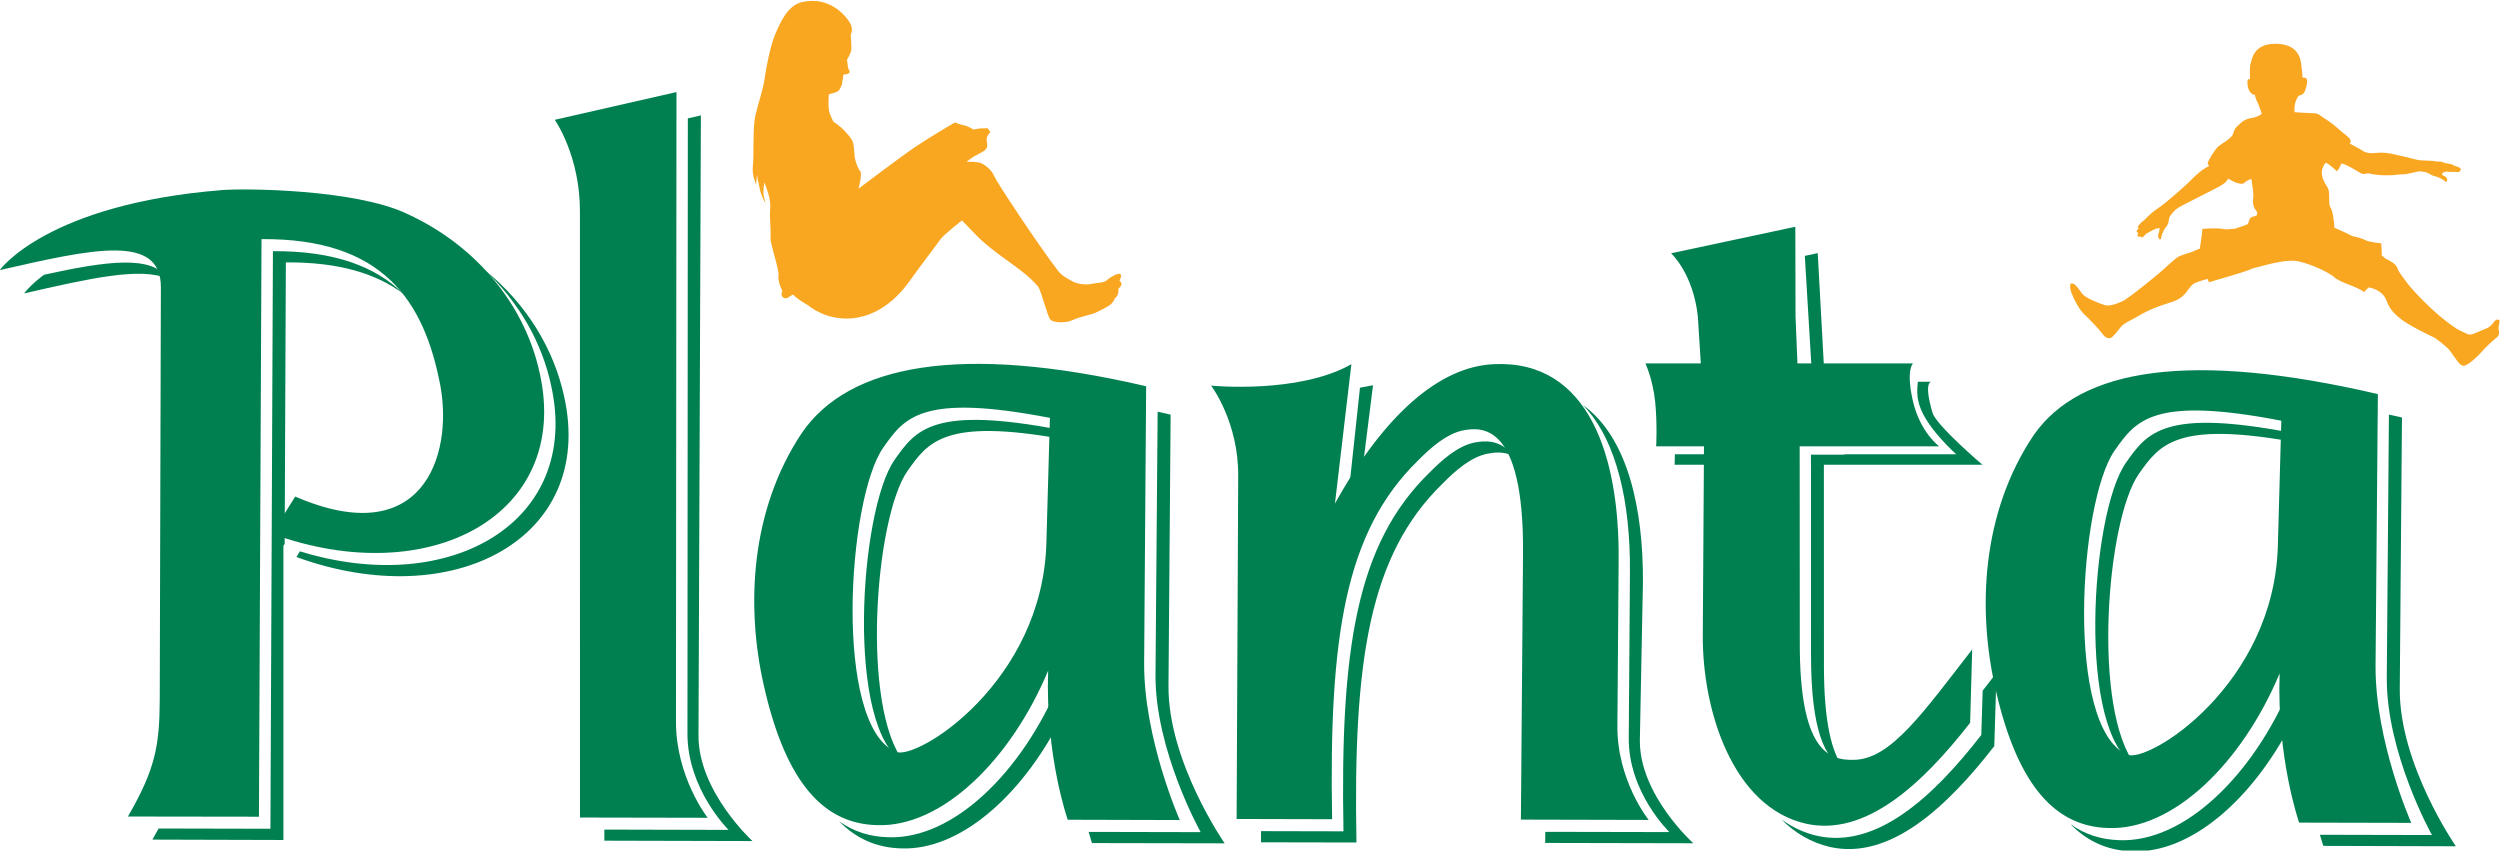 <?xml version="1.0" encoding="UTF-8" standalone="no"?>
<!-- Created with Inkscape (http://www.inkscape.org/) -->
<svg
   xmlns:dc="http://purl.org/dc/elements/1.1/"
   xmlns:cc="http://web.resource.org/cc/"
   xmlns:rdf="http://www.w3.org/1999/02/22-rdf-syntax-ns#"
   xmlns:svg="http://www.w3.org/2000/svg"
   xmlns="http://www.w3.org/2000/svg"
   xmlns:xlink="http://www.w3.org/1999/xlink"
   xmlns:sodipodi="http://sodipodi.sourceforge.net/DTD/sodipodi-0.dtd"
   xmlns:inkscape="http://www.inkscape.org/namespaces/inkscape"
   width="291"
   height="99"
   id="svg2"
   sodipodi:version="0.32"
   inkscape:version="0.45.1"
   version="1.0"
   inkscape:output_extension="org.inkscape.output.svg.inkscape">
  <g
     inkscape:label="Layer 1"
     inkscape:groupmode="layer"
     id="layer1"
     transform="translate(-303.052,-469.283)">
    <g
       id="g19825"
       clip-path="none"
       transform="matrix(7.303,0,0,-7.303,-447.688,2659.864)">
      <g
         id="g19827"
         clip-path="url(#id251)">
        <g
           id="g19829"
           transform="translate(119.666,295.636)">
          <path
             id="path19831"
             d="M 0,0 C -0.312,0.404 -0.984,1.421 -1.022,1.515 C -1.058,1.606 -1.147,1.675 -1.211,1.712 C -1.275,1.749 -1.461,1.742 -1.461,1.742 C -1.461,1.742 -1.396,1.794 -1.343,1.827 C -1.29,1.858 -1.219,1.889 -1.176,1.921 C -1.133,1.956 -1.129,1.984 -1.133,2.034 C -1.137,2.082 -1.154,2.104 -1.129,2.15 C -1.104,2.196 -1.082,2.213 -1.082,2.213 L -1.124,2.276 C -1.124,2.276 -1.201,2.275 -1.25,2.273 C -1.299,2.268 -1.349,2.255 -1.349,2.255 C -1.349,2.255 -1.45,2.316 -1.497,2.321 C -1.544,2.327 -1.647,2.369 -1.647,2.369 C -1.647,2.369 -2.035,2.143 -2.279,1.979 C -2.523,1.813 -3.184,1.313 -3.184,1.313 C -3.184,1.313 -3.121,1.546 -3.155,1.588 C -3.188,1.631 -3.21,1.692 -3.21,1.692 C -3.21,1.692 -3.238,1.773 -3.244,1.813 C -3.248,1.853 -3.254,1.96 -3.266,2.031 C -3.277,2.101 -3.372,2.199 -3.424,2.254 C -3.476,2.308 -3.583,2.381 -3.583,2.381 C -3.583,2.381 -3.648,2.496 -3.657,2.574 C -3.668,2.653 -3.657,2.818 -3.657,2.818 C -3.657,2.818 -3.576,2.837 -3.536,2.853 C -3.495,2.867 -3.483,2.894 -3.455,2.958 C -3.428,3.022 -3.456,2.986 -3.442,3.024 C -3.428,3.061 -3.426,3.131 -3.426,3.131 C -3.426,3.131 -3.384,3.13 -3.346,3.149 C -3.297,3.171 -3.347,3.209 -3.351,3.248 C -3.357,3.287 -3.367,3.366 -3.367,3.366 C -3.367,3.366 -3.304,3.476 -3.298,3.524 C -3.293,3.572 -3.308,3.768 -3.308,3.768 C -3.308,3.768 -3.271,3.832 -3.3,3.913 C -3.33,3.994 -3.44,4.125 -3.557,4.198 C -3.675,4.27 -3.833,4.339 -4.073,4.29 C -4.312,4.24 -4.423,3.972 -4.502,3.797 C -4.582,3.621 -4.658,3.241 -4.678,3.078 C -4.698,2.914 -4.786,2.662 -4.829,2.473 C -4.872,2.284 -4.848,1.833 -4.867,1.679 C -4.886,1.525 -4.815,1.381 -4.815,1.381 C -4.815,1.381 -4.791,1.66 -4.8,1.584 C -4.81,1.507 -4.773,1.405 -4.756,1.305 C -4.739,1.206 -4.666,1.081 -4.666,1.081 C -4.666,1.081 -4.673,1.111 -4.693,1.191 C -4.712,1.272 -4.684,1.413 -4.684,1.413 C -4.684,1.413 -4.618,1.24 -4.607,1.18 C -4.593,1.119 -4.583,1.041 -4.593,0.965 C -4.602,0.887 -4.577,0.622 -4.586,0.535 C -4.597,0.449 -4.446,0.029 -4.459,-0.076 C -4.472,-0.18 -4.397,-0.316 -4.397,-0.316 C -4.397,-0.316 -4.439,-0.389 -4.375,-0.427 C -4.311,-0.464 -4.243,-0.348 -4.212,-0.387 C -4.171,-0.441 -3.979,-0.552 -3.979,-0.552 C -3.979,-0.552 -3.712,-0.787 -3.295,-0.754 C -2.757,-0.71 -2.433,-0.255 -2.329,-0.103 C -2.221,0.05 -1.955,0.396 -1.876,0.508 C -1.823,0.583 -1.534,0.807 -1.534,0.807 C -1.534,0.807 -1.294,0.554 -1.224,0.49 C -0.892,0.19 -0.537,0.015 -0.322,-0.248 C -0.27,-0.312 -0.176,-0.719 -0.124,-0.775 C -0.073,-0.829 0.133,-0.829 0.226,-0.783 C 0.32,-0.735 0.529,-0.693 0.582,-0.67 C 0.632,-0.647 0.798,-0.568 0.842,-0.526 C 0.887,-0.483 0.902,-0.436 0.902,-0.436 C 0.902,-0.436 0.934,-0.411 0.949,-0.374 C 0.963,-0.336 0.96,-0.278 0.96,-0.278 C 0.96,-0.278 1.001,-0.254 1.007,-0.215 C 1.011,-0.176 0.975,-0.154 0.975,-0.154 C 0.975,-0.154 1.024,-0.072 0.987,-0.047 C 0.953,-0.024 0.816,-0.105 0.772,-0.148 C 0.727,-0.191 0.602,-0.186 0.521,-0.206 C 0.441,-0.224 0.296,-0.207 0.215,-0.158 C 0.133,-0.109 0.058,-0.076 0,0"
             style="fill:#f9a621;fill-rule:evenodd;stroke:none" />
        </g>
        <g
           id="g19833"
           transform="translate(142.623,294.748)">
          <path
             id="path19835"
             d="M 0,0 C 0.01,0.068 0.038,0.115 -0.019,0.115 C -0.075,0.115 -0.092,0.006 -0.207,-0.032 C -0.322,-0.071 -0.425,-0.146 -0.493,-0.117 C -0.559,-0.088 -0.655,-0.04 -0.655,-0.04 C -1.081,0.234 -1.443,0.678 -1.443,0.678 C -1.48,0.726 -1.594,0.887 -1.594,0.887 C -1.594,0.887 -1.604,0.934 -1.642,0.983 C -1.68,1.03 -1.803,1.087 -1.803,1.087 C -1.803,1.087 -1.832,1.112 -1.862,1.137 C -1.862,1.146 -1.862,1.153 -1.862,1.159 C -1.862,1.215 -1.87,1.33 -1.87,1.33 C -1.87,1.33 -2.07,1.35 -2.117,1.378 C -2.16,1.403 -2.273,1.437 -2.33,1.444 C -2.444,1.507 -2.617,1.578 -2.617,1.578 C -2.617,1.578 -2.629,1.827 -2.676,1.894 C -2.723,1.96 -2.677,2.14 -2.724,2.216 C -2.789,2.32 -2.854,2.431 -2.794,2.554 C -2.785,2.573 -2.771,2.604 -2.753,2.614 C -2.739,2.623 -2.577,2.482 -2.579,2.48 C -2.548,2.507 -2.525,2.553 -2.506,2.604 C -2.4,2.579 -2.3,2.505 -2.203,2.452 C -2.145,2.42 -2.136,2.441 -2.073,2.446 C -2.021,2.429 -1.856,2.403 -1.659,2.419 C -1.608,2.428 -1.555,2.43 -1.501,2.431 C -1.438,2.434 -1.285,2.482 -1.242,2.478 L -1.159,2.464 C -1.123,2.45 -1.109,2.442 -1.078,2.424 C -1.045,2.403 -0.997,2.397 -0.959,2.382 C -0.922,2.367 -0.895,2.35 -0.866,2.33 C -0.856,2.323 -0.843,2.306 -0.831,2.312 C -0.817,2.316 -0.818,2.346 -0.822,2.357 C -0.826,2.369 -0.836,2.384 -0.847,2.392 C -0.858,2.402 -0.874,2.404 -0.887,2.411 C -0.898,2.418 -0.906,2.435 -0.898,2.445 C -0.89,2.456 -0.876,2.458 -0.866,2.464 C -0.838,2.482 -0.801,2.468 -0.77,2.469 C -0.729,2.47 -0.688,2.47 -0.647,2.466 C -0.641,2.465 -0.632,2.465 -0.625,2.468 C -0.621,2.473 -0.622,2.479 -0.619,2.484 C -0.616,2.489 -0.608,2.488 -0.606,2.493 C -0.583,2.537 -0.662,2.551 -0.688,2.561 C -0.716,2.571 -0.742,2.591 -0.77,2.595 C -0.802,2.6 -0.834,2.604 -0.865,2.613 C -0.867,2.614 -0.87,2.615 -0.872,2.616 C -0.885,2.62 -0.899,2.627 -0.913,2.631 C -0.931,2.635 -0.949,2.632 -0.968,2.632 C -1.001,2.635 -1.032,2.643 -1.064,2.645 C -1.101,2.647 -1.138,2.649 -1.176,2.65 C -1.246,2.651 -1.298,2.658 -1.37,2.679 C -1.435,2.696 -1.661,2.75 -1.721,2.761 C -1.798,2.773 -1.871,2.78 -1.949,2.771 C -1.997,2.765 -2.053,2.765 -2.102,2.776 C -2.145,2.785 -2.182,2.818 -2.22,2.838 C -2.268,2.865 -2.32,2.891 -2.37,2.919 C -2.359,2.939 -2.353,2.959 -2.359,2.972 C -2.385,3.03 -2.465,3.075 -2.51,3.116 C -2.59,3.188 -2.673,3.261 -2.766,3.315 C -2.846,3.363 -2.861,3.404 -2.955,3.404 C -3.016,3.405 -3.203,3.415 -3.249,3.42 C -3.259,3.449 -3.255,3.494 -3.247,3.54 C -3.238,3.612 -3.187,3.683 -3.187,3.683 C -3.187,3.683 -3.105,3.692 -3.084,3.764 C -3.064,3.836 -3.052,3.846 -3.052,3.918 C -3.052,3.989 -3.124,3.969 -3.124,3.969 C -3.124,3.969 -3.133,4.091 -3.144,4.173 C -3.154,4.255 -3.184,4.51 -3.553,4.511 C -3.92,4.512 -3.931,4.247 -3.952,4.196 C -3.972,4.145 -3.962,3.941 -3.962,3.941 C -3.962,3.941 -4.008,3.974 -4.003,3.889 C -3.995,3.694 -3.882,3.695 -3.882,3.695 C -3.882,3.695 -3.882,3.654 -3.851,3.593 C -3.82,3.531 -3.8,3.469 -3.779,3.409 L -3.777,3.409 C -3.767,3.364 -3.93,3.327 -3.93,3.327 C -3.93,3.327 -4.031,3.328 -4.126,3.233 C -4.148,3.21 -4.177,3.189 -4.195,3.164 C -4.209,3.145 -4.215,3.119 -4.225,3.097 C -4.231,3.083 -4.234,3.064 -4.243,3.051 C -4.247,3.045 -4.252,3.04 -4.256,3.034 C -4.27,3.02 -4.285,3.007 -4.299,2.994 C -4.351,2.947 -4.413,2.92 -4.465,2.876 C -4.522,2.828 -4.636,2.64 -4.637,2.603 C -4.637,2.596 -4.627,2.582 -4.614,2.564 C -4.657,2.54 -4.708,2.51 -4.73,2.493 C -4.769,2.462 -4.836,2.409 -4.903,2.338 C -4.969,2.266 -5.133,2.13 -5.239,2.037 C -5.344,1.944 -5.441,1.88 -5.5,1.838 C -5.535,1.812 -5.566,1.779 -5.598,1.749 C -5.615,1.733 -5.631,1.716 -5.648,1.7 C -5.664,1.684 -5.685,1.676 -5.7,1.658 C -5.709,1.648 -5.717,1.636 -5.727,1.626 C -5.733,1.618 -5.747,1.608 -5.751,1.598 C -5.757,1.58 -5.735,1.579 -5.737,1.562 C -5.749,1.559 -5.764,1.543 -5.767,1.532 C -5.777,1.505 -5.75,1.51 -5.746,1.494 C -5.74,1.477 -5.764,1.471 -5.754,1.45 C -5.75,1.444 -5.746,1.436 -5.739,1.435 C -5.729,1.433 -5.727,1.44 -5.718,1.44 C -5.698,1.441 -5.695,1.416 -5.675,1.426 C -5.665,1.432 -5.65,1.448 -5.643,1.457 C -5.62,1.485 -5.587,1.5 -5.557,1.516 C -5.527,1.533 -5.495,1.549 -5.464,1.563 C -5.458,1.565 -5.402,1.574 -5.401,1.575 C -5.406,1.558 -5.404,1.538 -5.41,1.52 C -5.419,1.489 -5.433,1.454 -5.422,1.422 C -5.419,1.412 -5.407,1.392 -5.393,1.393 C -5.379,1.394 -5.379,1.419 -5.376,1.432 C -5.366,1.47 -5.356,1.502 -5.336,1.539 C -5.317,1.576 -5.279,1.609 -5.266,1.65 C -5.254,1.686 -5.26,1.722 -5.239,1.758 C -5.225,1.784 -5.203,1.806 -5.184,1.83 C -5.131,1.893 -5.048,1.931 -4.977,1.967 C -4.905,2.005 -4.831,2.039 -4.759,2.078 C -4.67,2.128 -4.453,2.224 -4.377,2.284 L -4.357,2.3 C -4.338,2.319 -4.322,2.341 -4.31,2.36 L -4.214,2.309 C -4.214,2.309 -4.176,2.291 -4.129,2.283 C -4.081,2.273 -4.072,2.283 -4.072,2.283 L -4.068,2.284 C -4.001,2.341 -3.941,2.358 -3.941,2.358 C -3.941,2.358 -3.921,2.241 -3.911,2.146 C -3.903,2.051 -3.92,2.037 -3.913,1.966 C -3.9,1.86 -3.847,1.861 -3.847,1.804 C -3.847,1.747 -3.915,1.773 -3.953,1.735 C -3.991,1.696 -3.973,1.649 -4.011,1.63 C -4.037,1.617 -4.125,1.589 -4.199,1.564 C -4.266,1.556 -4.353,1.548 -4.397,1.559 C -4.473,1.579 -4.721,1.561 -4.721,1.561 C -4.721,1.561 -4.73,1.447 -4.741,1.389 C -4.745,1.361 -4.754,1.301 -4.762,1.245 C -4.819,1.226 -4.887,1.193 -4.887,1.193 C -4.887,1.193 -5.044,1.147 -5.101,1.118 C -5.149,1.096 -5.341,0.911 -5.393,0.869 C -5.393,0.869 -5.915,0.431 -6.007,0.402 C -6.007,0.402 -6.181,0.316 -6.276,0.345 C -6.372,0.374 -6.59,0.461 -6.637,0.527 C -6.685,0.594 -6.751,0.689 -6.788,0.689 C -6.828,0.689 -6.828,0.7 -6.828,0.622 C -6.828,0.547 -6.695,0.28 -6.609,0.203 C -6.525,0.127 -6.362,-0.044 -6.316,-0.11 C -6.269,-0.178 -6.204,-0.205 -6.154,-0.159 C -6.092,-0.102 -6.031,-0.005 -5.985,0.032 C -5.936,0.071 -5.846,0.11 -5.75,0.167 C -5.57,0.275 -5.419,0.328 -5.278,0.372 C -5.114,0.421 -5.085,0.446 -5.013,0.509 C -4.977,0.541 -4.927,0.633 -4.869,0.68 C -4.843,0.702 -4.745,0.734 -4.638,0.763 L -4.617,0.708 C -4.55,0.735 -4.048,0.866 -3.915,0.932 C -3.836,0.952 -3.761,0.972 -3.705,0.986 C -3.525,1.032 -3.382,1.06 -3.239,1.05 C -3.097,1.04 -2.727,0.888 -2.622,0.792 C -2.518,0.697 -2.242,0.639 -2.146,0.553 L -2.072,0.627 C -2.072,0.627 -1.851,0.601 -1.785,0.413 C -1.698,0.169 -1.461,0.038 -1.027,-0.172 C -0.977,-0.197 -0.837,-0.319 -0.812,-0.341 C -0.746,-0.398 -0.637,-0.621 -0.561,-0.622 C -0.485,-0.622 -0.322,-0.46 -0.256,-0.384 C -0.189,-0.308 -0.094,-0.223 -0.026,-0.167 C 0.04,-0.109 -0.009,-0.066 0,0"
             style="fill:#f9a621;fill-rule:nonzero;stroke:none" />
        </g>
      </g>
      <g
         id="g19837"
         transform="translate(131.664,293.111)">
        <path
           id="path19839"
           d="M 0,0 L 0,-0.025 L 0.211,-0.025 L 0.232,0.527 L 0.107,2.811 L -0.099,2.767 L 0.025,0.705 L 0,0 z "
           style="fill:#007f50;fill-rule:nonzero;stroke:none" />
      </g>
      <g
         id="g19841"
         transform="translate(131.212,292.709)">
        <path
           id="path19843"
           d="M 0,0 L -0.105,0 L -0.105,0.007 L -1.718,0.007 C -1.718,-0.094 -1.723,-0.16 -1.723,-0.16 L 0,-0.16 L 0,0 z "
           style="fill:#007f50;fill-rule:nonzero;stroke:none" />
      </g>
      <g
         id="g19845"
         transform="translate(131.869,292.549)">
        <path
           id="path19847"
           d="M 0,0 L 2.527,0 C 2.527,0 1.79,0.627 1.731,0.83 C 1.586,1.323 1.71,1.323 1.71,1.323 L 1.498,1.323 C 1.491,1.23 1.465,1.083 1.546,0.885 C 1.689,0.537 2.11,0.167 2.11,0.167 L 0.328,0.167 L 0.328,0.16 L -0.206,0.16 L -0.206,0 L -0.205,0 L -0.205,-3.02 C -0.207,-4.25 0.024,-4.689 0.311,-4.834 C 0.128,-4.59 0,-4.112 0.001,-3.199 L 0,0 z "
           style="fill:#007f50;fill-rule:nonzero;stroke:none" />
      </g>
      <g
         id="g19849"
         transform="translate(111.792,293.63)">
        <path
           id="path19851"
           d="M 0,0 C 0.496,-2.247 -1.757,-3.466 -4.268,-2.552 L -4.213,-2.461 C -1.81,-3.203 0.272,-1.99 -0.208,0.178 C -0.35,0.851 -0.714,1.51 -1.282,2.035 C -0.595,1.485 -0.161,0.752 0,0 M -2.563,1.643 C -2.995,1.967 -3.596,2.151 -4.437,2.144 L -4.456,-2.343 L -4.476,-2.374 L -4.476,-7.062 L -6.564,-7.056 C -6.529,-6.994 -6.496,-6.936 -6.465,-6.879 L -4.683,-6.883 L -4.643,2.323 C -3.66,2.329 -3.004,2.076 -2.563,1.643 M -6.326,1.884 C -6.744,2.078 -7.588,1.883 -8.609,1.65 C -8.609,1.65 -8.521,1.775 -8.292,1.947 C -7.307,2.163 -6.562,2.27 -6.326,1.884"
           style="fill:#007f50;fill-rule:evenodd;stroke:none" />
      </g>
      <g
         id="g19853"
         transform="translate(113.97,298.117)">
        <path
           id="path19855"
           d="M 0,0 L -0.038,-9.883 C -0.043,-10.774 0.822,-11.566 0.822,-11.566 L -1.538,-11.56 L -1.539,-11.383 L 0.441,-11.388 C 0.441,-11.388 -0.22,-10.736 -0.214,-9.845 L -0.208,-0.048 L 0,0 z "
           style="fill:#007f50;fill-rule:evenodd;stroke:none" />
      </g>
      <g
         id="g19857"
         transform="translate(119.709,292.963)">
        <path
           id="path19859"
           d="M 0,0 C -1.855,0.329 -2.12,-0.051 -2.447,-0.515 C -2.963,-1.255 -3.196,-4.288 -2.494,-5.164 C -3.441,-4.658 -3.215,-1.142 -2.653,-0.338 C -2.314,0.144 -2.043,0.533 0.005,0.139 L 0,0 z M 1.748,0.384 L 1.714,-3.94 C 1.705,-5.146 2.609,-6.448 2.609,-6.448 L 0.495,-6.444 C 0.495,-6.444 0.473,-6.38 0.441,-6.266 L 2.227,-6.27 C 2.227,-6.27 1.499,-4.969 1.507,-3.762 L 1.541,0.432 L 1.748,0.384 z M -0.018,-4.499 C -0.642,-5.706 -1.62,-6.565 -2.547,-6.529 C -2.918,-6.519 -3.25,-6.388 -3.535,-6.097 C -3.3,-6.265 -3.039,-6.344 -2.753,-6.351 C -1.719,-6.39 -0.621,-5.317 -0.024,-3.889 C -0.03,-4.101 -0.027,-4.306 -0.018,-4.499"
           style="fill:#007f50;fill-rule:evenodd;stroke:none" />
      </g>
      <g
         id="g19861"
         clip-path="url(#id252)">
        <g
           id="g19863"
           transform="translate(128.985,290.675)">
          <path
             id="path19865"
             d="M 0,0 L -0.049,-2.514 C -0.059,-3.386 0.803,-4.159 0.803,-4.159 L -1.558,-4.154 L -1.556,-3.977 L 0.422,-3.981 C 0.422,-3.981 -0.235,-3.349 -0.226,-2.477 L -0.207,0.177 C -0.201,1.228 -0.399,2.255 -0.957,2.826 C -0.241,2.313 0.007,1.171 0,0 M -2.065,2.013 C -2.223,2.093 -2.382,2.069 -2.488,2.048 C -2.742,1.993 -2.982,1.79 -3.2,1.567 C -4.356,0.437 -4.621,-1.232 -4.566,-4.147 L -6.087,-4.144 L -6.087,-3.966 L -4.773,-3.969 C -4.827,-1.055 -4.563,0.615 -3.406,1.745 C -3.187,1.967 -2.948,2.17 -2.694,2.226 C -2.542,2.255 -2.277,2.294 -2.065,2.013 M -4.51,3.102 L -4.302,3.141 L -4.518,1.422 C -4.59,1.307 -4.66,1.187 -4.729,1.061 L -4.51,3.102 z "
             style="fill:#007f50;fill-rule:evenodd;stroke:none" />
        </g>
        <g
           id="g19867"
           transform="translate(134.4,288.948)">
          <path
             id="path19869"
             d="M 0,0 L -0.022,-0.706 C -0.784,-1.689 -1.686,-2.521 -2.633,-2.315 C -2.847,-2.267 -3.038,-2.175 -3.209,-2.051 C -2.993,-2.267 -2.733,-2.424 -2.426,-2.493 C -1.48,-2.699 -0.578,-1.866 0.185,-0.884 L 0.221,0.285 L 0,0 z "
             style="fill:#007f50;fill-rule:nonzero;stroke:none" />
        </g>
        <g
           id="g19871"
           transform="translate(139.336,292.917)">
          <path
             id="path19873"
             d="M 0,0 C -1.857,0.328 -2.12,-0.051 -2.448,-0.516 C -2.965,-1.256 -3.197,-4.287 -2.494,-5.164 C -3.443,-4.658 -3.217,-1.142 -2.654,-0.338 C -2.315,0.144 -2.044,0.533 0.003,0.138 L 0,0 z M 1.747,0.385 L 1.712,-3.94 C 1.703,-5.146 2.606,-6.449 2.606,-6.449 L 0.494,-6.443 C 0.494,-6.443 0.472,-6.38 0.439,-6.266 L 2.225,-6.27 C 2.225,-6.27 1.497,-4.969 1.505,-3.763 L 1.539,0.431 L 1.747,0.385 z M -0.019,-4.5 C -0.643,-5.706 -1.622,-6.565 -2.548,-6.529 C -2.92,-6.52 -3.251,-6.388 -3.537,-6.097 C -3.301,-6.265 -3.039,-6.344 -2.756,-6.352 C -1.721,-6.391 -0.623,-5.317 -0.023,-3.889 C -0.032,-4.102 -0.029,-4.306 -0.019,-4.5"
             style="fill:#007f50;fill-rule:evenodd;stroke:none" />
        </g>
      </g>
      <g
         id="g19875"
         transform="translate(111.403,294.001)">
        <path
           id="path19877"
           d="M 0,0 C -0.217,1.021 -0.94,2.007 -2.117,2.548 C -2.943,2.94 -4.698,2.955 -5.062,2.926 C -7.861,2.703 -8.609,1.65 -8.609,1.65 C -7.133,1.987 -6.031,2.241 -6.04,1.369 L -6.058,-5.203 C -6.063,-5.926 -6.125,-6.298 -6.565,-7.059 L -4.477,-7.062 L -4.436,2.144 C -2.511,2.159 -1.842,1.173 -1.584,-0.2 C -1.383,-1.315 -1.873,-2.836 -3.899,-1.959 L -4.268,-2.552 C -1.756,-3.468 0.496,-2.248 0,0 M 2.178,4.488 L 0.238,4.046 C 0.238,4.046 0.644,3.47 0.639,2.579 L 0.64,-7.075 L 2.675,-7.079 C 2.675,-7.079 2.165,-6.428 2.17,-5.537 L 2.178,4.488 z M 9.664,-0.201 C 6.687,0.492 4.925,0.138 4.181,-0.938 C 3.349,-2.18 3.287,-3.72 3.569,-4.965 C 3.927,-6.563 4.553,-7.176 5.371,-7.196 C 6.405,-7.236 7.504,-6.162 8.102,-4.734 C 8.054,-6.089 8.414,-7.11 8.414,-7.11 L 10.2,-7.115 C 10.2,-7.115 9.623,-5.814 9.632,-4.607 L 9.664,-0.201 z M 8.13,-0.705 L 8.074,-2.692 C 8.017,-4.919 6.003,-6.177 5.671,-6.027 C 4.677,-5.598 4.902,-1.997 5.472,-1.182 C 5.811,-0.699 6.083,-0.31 8.13,-0.705 M 17.195,-2.953 C 17.205,-1.339 16.731,0.222 15.207,0.151 C 14.348,0.115 13.465,-0.643 12.673,-2.071 L 12.935,0.15 C 12.089,-0.329 10.699,-0.191 10.699,-0.191 C 10.699,-0.191 11.14,-0.768 11.131,-1.641 L 11.106,-7.098 L 12.628,-7.102 C 12.575,-4.187 12.838,-2.517 13.995,-1.387 C 14.213,-1.165 14.454,-0.962 14.707,-0.906 C 14.996,-0.851 15.685,-0.76 15.671,-2.858 L 15.637,-7.108 L 17.673,-7.113 C 17.673,-7.113 17.166,-6.481 17.175,-5.609 L 17.195,-2.953 z M 20.014,0.912 L 20.011,2.341 L 18.031,1.918 C 18.031,1.918 18.381,1.602 18.457,0.915 L 18.558,-0.692 L 18.536,-4.163 C 18.527,-5.37 19.015,-6.912 20.184,-7.174 C 21.13,-7.381 22.032,-6.547 22.797,-5.565 L 22.83,-4.396 C 22.052,-5.396 21.539,-6.138 20.958,-6.155 C 20.537,-6.172 20.077,-6.005 20.082,-4.279 L 20.08,-0.696 L 20.014,0.912 z M 29.296,-0.326 C 26.318,0.367 24.554,0.093 23.809,-0.982 C 22.975,-2.224 22.915,-3.765 23.198,-5.01 C 23.555,-6.606 24.181,-7.221 24.999,-7.242 C 26.033,-7.281 27.132,-6.206 27.73,-4.778 C 27.682,-6.133 28.041,-7.156 28.041,-7.156 L 29.828,-7.16 C 29.828,-7.16 29.251,-5.858 29.259,-4.652 L 29.296,-0.326 z M 27.757,-0.75 L 27.702,-2.736 C 27.646,-4.964 25.63,-6.222 25.299,-6.072 C 24.306,-5.643 24.53,-2.042 25.1,-1.226 C 25.439,-0.745 25.71,-0.355 27.757,-0.75"
           style="fill:#007f50;fill-rule:evenodd;stroke:none" />
      </g>
      <g
         id="g19879"
         transform="translate(129.18,293.551)">
        <path
           id="path19881"
           d="M 0,0 C -0.036,0.356 -0.155,0.613 -0.155,0.613 L 4.109,0.613 C 4.109,0.613 3.993,0.509 4.109,0.009 C 4.226,-0.49 4.527,-0.709 4.527,-0.709 L 0.016,-0.709 C 0.016,-0.709 0.036,-0.357 0,0"
           style="fill:#007f50;fill-rule:evenodd;stroke:none" />
      </g>
    </g>
  </g>
</svg>
